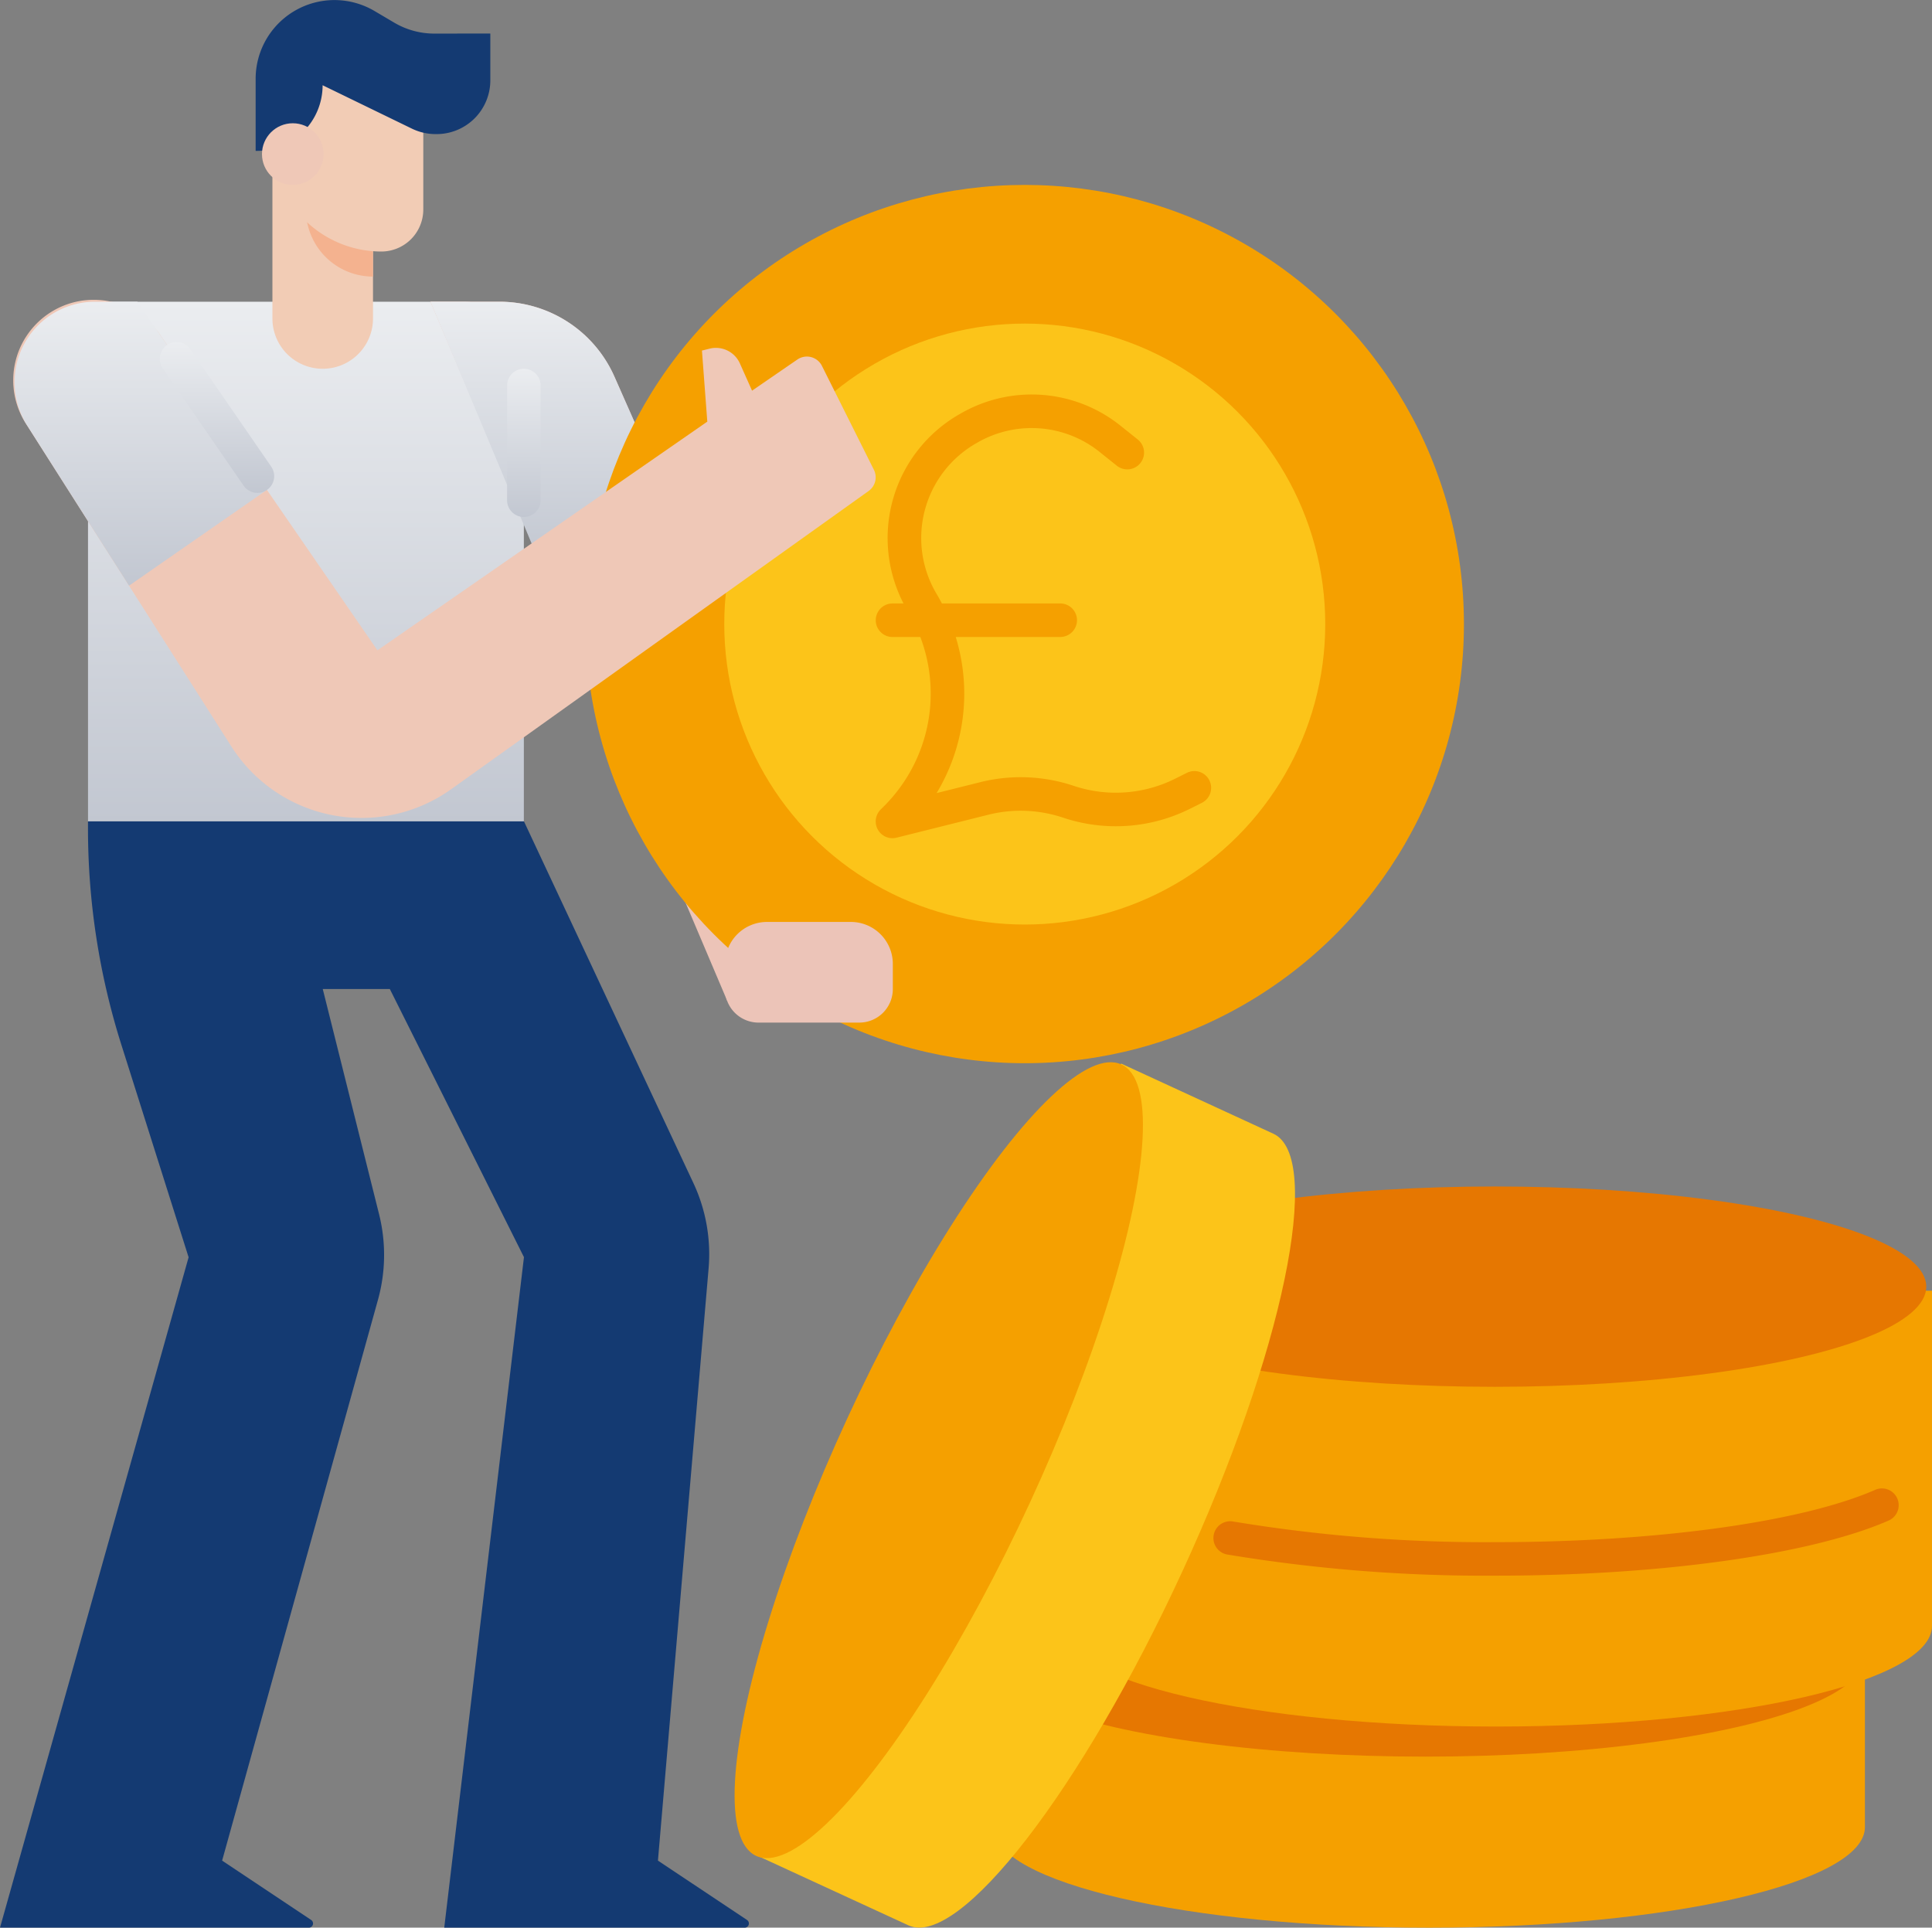 <svg xmlns="http://www.w3.org/2000/svg" width="96.608" height="96.398" viewBox="0 0 96.608 96.398">
    <rect x="0" y="0" width="96.608" height="96.398" fill="#808080" stroke="none"/>
    <defs>
        <linearGradient id="linear-gradient" x1=".5" x2=".5" y2="1" gradientUnits="objectBoundingBox">
            <stop offset="0" stop-color="#ebedf0"/>
            <stop offset="1" stop-color="#c2c7d1"/>
        </linearGradient>
        <style>
            .cls-1{fill:url(#linear-gradient)}.cls-2{fill:#143a72}.cls-3{fill:#ecc4b8}.cls-4{fill:#f5a000}.cls-5{fill:#fcc419}.cls-6{fill:#e67701}.cls-7{fill:#f2ccb5}.cls-9{fill:#efc8b7}
        </style>
    </defs>
    <g id="flat" transform="translate(-27 -32)">
        <path id="Path_65925" data-name="Path 65925" class="cls-1" d="M48 104.419v25.567h21.794V107a3 3 0 0 0-3-3H48.419a.419.419 0 0 0-.419.419z" transform="translate(-16.599 -56.912)"/>
        <path id="Path_65926" data-name="Path 65926" class="cls-2" d="M49.214 283.324h15.025a.21.21 0 0 0 .116-.384l-4.455-2.969 2.533-29.615a8.383 8.383 0 0 0-.762-4.272L53.2 228H31.4v.218a35.873 35.873 0 0 0 1.715 11.1l3.316 10.481L27 283.324h15.445a.21.21 0 0 0 .116-.384l-4.454-2.969 7.793-28.045a8.383 8.383 0 0 0 .056-4.277l-2.817-11.266h3.353l6.708 13.411z" transform="translate(0 -154.926)"/>
        <path id="Path_65927" data-name="Path 65927" class="cls-3" d="M144.544 138.95 129.709 104h3.449a6.287 6.287 0 0 1 5.75 3.746l11.908 26.95z" transform="translate(-81.185 -56.912)"/>
        <path id="Path_65928" data-name="Path 65928" class="cls-1" d="m138.909 107.747 2.8 6.348-6.469 2.984-.05.021-5.481-13.1h3.449a6.287 6.287 0 0 1 5.75 3.746z" transform="translate(-81.185 -56.912)"/>
        <circle id="Ellipse_944" data-name="Ellipse 944" class="cls-4" cx="21.961" cy="21.961" r="21.961" transform="translate(56.281 41.247)"/>
        <circle id="Ellipse_945" data-name="Ellipse 945" class="cls-5" cx="15.026" cy="15.026" r="15.026" transform="translate(63.216 48.182)"/>
        <path id="Path_65929" data-name="Path 65929" class="cls-3" d="M202.1 252h4.191a2.1 2.1 0 0 1 2.1 2.1v1.257a1.677 1.677 0 0 1-1.676 1.677h-5.029a1.676 1.676 0 0 1-1.686-1.681V254.1a2.1 2.1 0 0 1 2.1-2.1z" transform="translate(-136.746 -173.896)"/>
        <path id="Path_65930" data-name="Path 65930" class="cls-4" d="M264 428v8.383c0 2.778 9.758 5.029 21.794 5.029s21.794-2.252 21.794-5.029V428z" transform="translate(-187.334 -313.013)"/>
        <ellipse id="Ellipse_946" data-name="Ellipse 946" class="cls-6" cx="21.961" cy="5.009" rx="21.961" ry="5.009" transform="translate(76.316 109.827)"/>
        <path id="Path_65931" data-name="Path 65931" class="cls-7" d="M92 76.382V68l5.03 3.353v5.029a2.515 2.515 0 1 1-5.03 0z" transform="translate(-51.378 -28.456)"/>
        <path id="Path_65932" data-name="Path 65932" d="M100 82h3.353v3.353A3.353 3.353 0 0 1 100 82z" transform="translate(-57.702 -39.522)" style="fill:#f4b28f"/>
        <path id="Path_65933" data-name="Path 65933" class="cls-7" d="M92 44h7.544v7.963a2.1 2.1 0 0 1-2.1 2.1A5.449 5.449 0 0 1 92 48.61z" transform="translate(-51.378 -9.485)"/>
        <path id="Path_65934" data-name="Path 65934" class="cls-2" d="M99.735 33.676v2.343a2.687 2.687 0 0 1-2.687 2.687h-.032a2.723 2.723 0 0 1-1.2-.272l-4.467-2.171a3.282 3.282 0 0 1-3.282 3.282H88v-3.6a3.941 3.941 0 0 1 5.945-3.394l.986.582a3.938 3.938 0 0 0 2 .547z" transform="translate(-48.217)"/>
        <circle id="Ellipse_947" data-name="Ellipse 947" class="cls-9" cx="1.541" cy="1.541" r="1.541" transform="translate(40.1 38.164)"/>
        <path id="Path_65935" data-name="Path 65935" class="cls-9" d="m48.453 121.2 16.495-11.436-.268-3.554.377-.094a1.312 1.312 0 0 1 1.521.738l.608 1.362 2.267-1.559a.841.841 0 0 1 1.226.316l2.6 5.2a.841.841 0 0 1-.262 1.058l-20.876 14.914a7.713 7.713 0 0 1-10.991-2.136l-10.216-16.055a4.025 4.025 0 1 1 6.711-4.445z" transform="translate(-2.58 -56.679)"/>
        <path id="Path_65936" data-name="Path 65936" class="cls-1" d="m36.6 104 6.475 9.411-.036.025-6.854 4.764-5.1-8.016A4.025 4.025 0 0 1 34.478 104z" transform="translate(-2.731 -56.912)"/>
        <path id="Path_65937" data-name="Path 65937" class="cls-1" d="M70.016 121.163a.838.838 0 0 1-.692-.363l-4.042-5.868a.838.838 0 1 1 1.381-.951l4.042 5.868a.838.838 0 0 1-.69 1.314z" transform="translate(-30.143 -64.514)"/>
        <path id="Path_65938" data-name="Path 65938" class="cls-1" d="M148.838 127.413a.838.838 0 0 1-.838-.838v-5.737a.838.838 0 0 1 1.676 0v5.737a.838.838 0 0 1-.838.838z" transform="translate(-95.643 -69.559)"/>
        <path id="Path_65939" data-name="Path 65939" class="cls-4" d="M280 380v8.383c0 2.778 9.758 5.029 21.794 5.029s21.794-2.252 21.794-5.029V380z" transform="translate(-199.981 -275.072)"/>
        <path id="Path_65940" data-name="Path 65940" class="cls-4" d="M280 340v8.382c0 2.778 9.758 5.029 21.794 5.029s21.794-2.252 21.794-5.029V340z" transform="translate(-199.981 -243.455)"/>
        <ellipse id="Ellipse_948" data-name="Ellipse 948" class="cls-6" cx="21.576" cy="5.009" rx="21.576" ry="5.009" transform="translate(80.169 91.333)"/>
        <path id="Path_65941" data-name="Path 65941" class="cls-6" d="M330.676 391.542a78.687 78.687 0 0 1-13.445-1.057.838.838 0 1 1 .293-1.651 76.953 76.953 0 0 0 13.152 1.032c8 0 15.267-1 18.955-2.616a.838.838 0 1 1 .672 1.536c-3.886 1.7-11.403 2.756-19.627 2.756z" transform="translate(-228.863 -280.747)"/>
        <path id="Path_65942" data-name="Path 65942" class="cls-5" d="m207.433 325.4 7.613 3.509c2.523 1.163 8.653-6.756 13.692-17.687s7.079-20.735 4.557-21.9l-7.613-3.509z" transform="translate(-142.621 -200.627)"/>
        <g id="Group_23936" data-name="Group 23936" transform="translate(60.244 51.727)">
            <ellipse id="Ellipse_949" data-name="Ellipse 949" class="cls-4" cx="21.794" cy="5.029" rx="21.794" ry="5.029" transform="rotate(-65.229 55.459 35.487)"/>
            <path id="Path_65943" data-name="Path 65943" class="cls-4" d="M252.676 145.431a.838.838 0 0 0-1.125-.375l-.569.284a6.634 6.634 0 0 1-5.1.363 8.345 8.345 0 0 0-4.668-.179l-2.178.545a9.63 9.63 0 0 0 .956-7.807h5.225a.838.838 0 0 0 0-1.677H239.3a10.004 10.004 0 0 0-.256-.463 5.459 5.459 0 0 1 1.972-7.547l.063-.036a5.431 5.431 0 0 1 6.118.477l.85.68a.838.838 0 1 0 1.048-1.309l-.85-.68a7.1 7.1 0 0 0-8-.623l-.063.036a7.132 7.132 0 0 0-2.8 9.466h-.55a.838.838 0 1 0 0 1.677h1.39a7.96 7.96 0 0 1-1.818 8.463l-.165.165a.838.838 0 0 0 .8 1.406l4.583-1.146a6.664 6.664 0 0 1 3.73.143 8.3 8.3 0 0 0 6.378-.453l.569-.284a.838.838 0 0 0 .376-1.125z" transform="translate(-225.446 -126.135)"/>
        </g>
    </g>
</svg>
